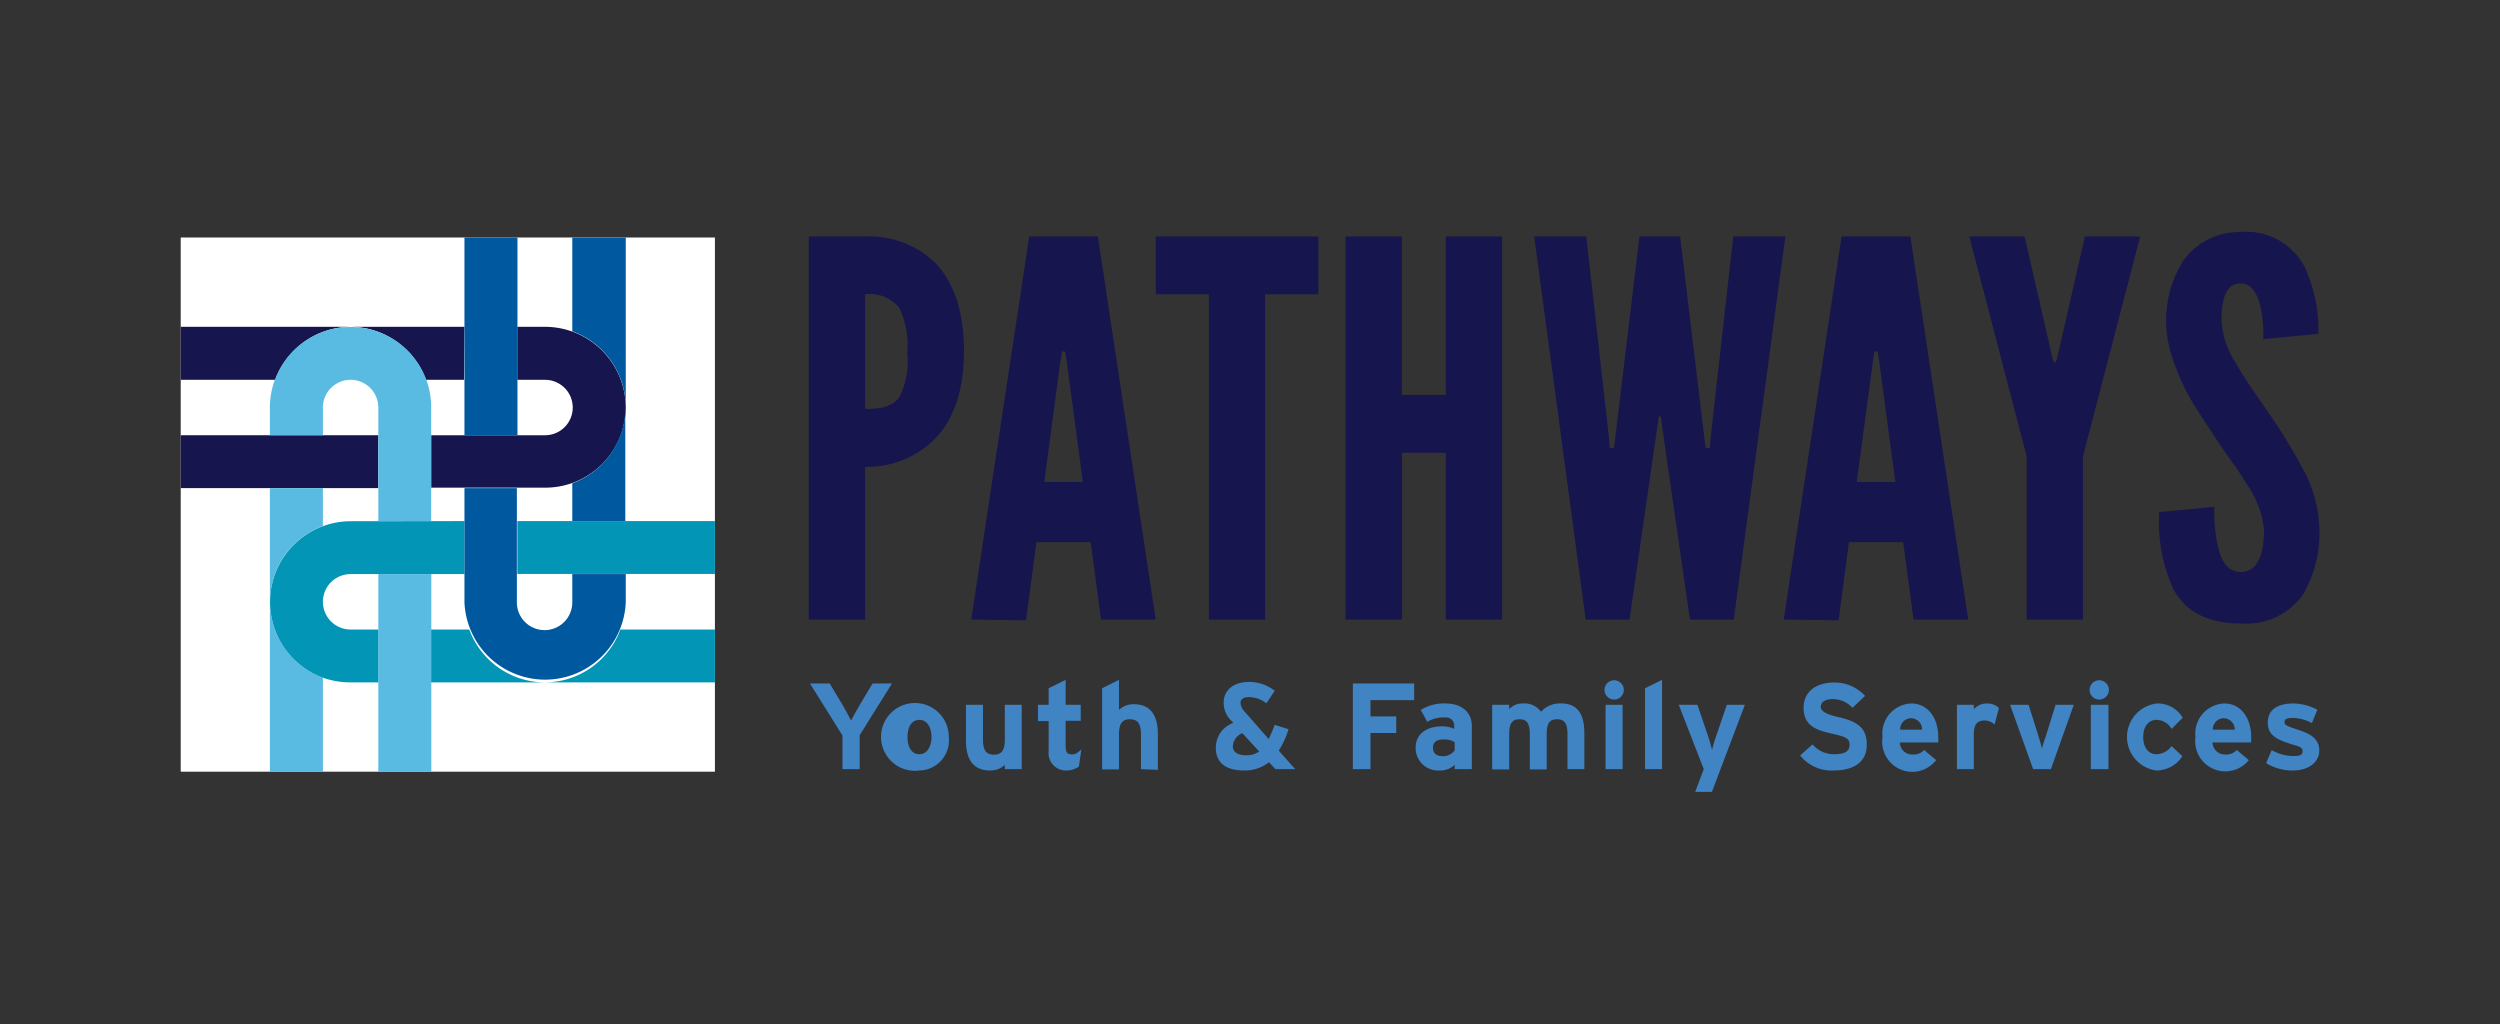 <svg id="Layer_1" data-name="Layer 1" xmlns="http://www.w3.org/2000/svg" viewBox="0 0 166 68"><rect x="0" y="0" width="166" height="68" fill="#333333" stroke="none"/><defs><style>.cls-1{fill:#17154d;}.cls-2{fill:#4084c4;}.cls-3{fill:#fff;}.cls-4{fill:#5abbe2;}.cls-5{fill:#0295b6;}.cls-6{fill:none;}.cls-7{fill:#00589f;}</style></defs><path class="cls-1" d="M53.7,15.7h3.74a6.38,6.38,0,0,1,4.49,1.59c1.25,1.18,2.08,3.12,2.08,6s-.83,4.81-2.08,6A6.4,6.4,0,0,1,57.44,31V41.14H53.7Zm3.74,11.46c1.14,0,1.86-.21,2.28-.8a5.14,5.14,0,0,0,.52-2.91,5.81,5.81,0,0,0-.52-3,2.48,2.48,0,0,0-2.28-.9Z"/><path class="cls-1" d="M64.49,41.14,68.34,15.7H72.9l3.84,25.44H73.11L72.42,36h-3.6l-.69,5.19ZM70.83,24l-.11-.66h-.2l-.11.66-1.07,8H71.9Z"/><path class="cls-1" d="M76.74,19.54V15.7h10.8v3.84H84v21.6H80.27V19.54Z"/><path class="cls-1" d="M96,30.06h-2.9V41.14H89.34V15.7h3.74V26.22H96V15.7h3.74V41.14H96Z"/><path class="cls-1" d="M108.2,41.14h-2.91L101.87,15.7h3.46l1.49,13.22.06.83h.28l.11-.83,1.59-13.22h2.7l1.59,13.22.1.83h.28l.07-.83,1.49-13.22h3.46l-3.43,25.44h-2.91l-1.73-12-.2-1.48h-.14l-.21,1.48Z"/><path class="cls-1" d="M118.44,41.14l3.84-25.44h4.57l3.84,25.44h-3.63L126.37,36h-3.6l-.69,5.19ZM124.78,24l-.11-.66h-.21l-.1.66-1.07,8h2.56Z"/><path class="cls-1" d="M136.3,23.83l.1.25h.07l.11-.25,1.86-8.13h3.67l-3.8,14.6V41.14h-3.74V30.3l-3.81-14.6h3.67Z"/><path class="cls-1" d="M150.28,22.52A8.39,8.39,0,0,0,150,20c-.24-.7-.62-1.18-1.21-1.18-1,0-1.28,1-1.28,2.53a5.78,5.78,0,0,0,.93,2.73c.56,1,1.28,2,2,3.05A38.62,38.62,0,0,1,152.84,31,8.71,8.71,0,0,1,154,35a8,8,0,0,1-1.08,4.47,4.58,4.58,0,0,1-4.11,1.93c-2.39,0-3.74-.9-4.5-2.28a10.89,10.89,0,0,1-.94-5.12l3.67-.35a9.8,9.8,0,0,0,.31,2.94c.24.83.66,1.39,1.46,1.39,1.1,0,1.52-1.18,1.52-2.81a6.35,6.35,0,0,0-1-2.8c-.31-.48-.62-1-1-1.52-.73-1-1.52-2.22-2.35-3.5a14.49,14.49,0,0,1-1.84-3.94,7.49,7.49,0,0,1,.8-6.06,4.55,4.55,0,0,1,3.77-1.94A4.37,4.37,0,0,1,153,17.67a9.91,9.91,0,0,1,.94,4.5Z"/><path class="cls-2" d="M57.08,48.82v2.25H55.94V48.84l-2.16-3.46h1.31l.81,1.35c.2.34.51.9.61,1.11.11-.21.41-.75.62-1.11l.81-1.35h1.29Z"/><path class="cls-2" d="M61.05,51.16A2.25,2.25,0,1,1,63,48.94,2,2,0,0,1,61.05,51.16Zm0-3.36c-.53,0-.79.48-.79,1.14s.26,1.14.79,1.14.8-.54.8-1.14S61.59,47.8,61.05,47.8Z"/><path class="cls-2" d="M66.72,51.07v-.28a1.4,1.4,0,0,1-1,.37c-1.09,0-1.58-.75-1.58-1.95V46.8h1.13v2.31c0,.77.26,1,.72,1s.73-.22.73-1V46.8h1.12v4.27Z"/><path class="cls-2" d="M71.64,50.9a1.47,1.47,0,0,1-.87.26,1.15,1.15,0,0,1-1.14-1.28v-2h-.71V46.8h.71V45.7l1.13-.56V46.8h1v1.06h-1v1.72c0,.4.14.51.41.51s.36-.09.63-.33Z"/><path class="cls-2" d="M75.76,51.07V48.76c0-.76-.26-1-.73-1s-.73.23-.73,1v2.33H73.18V45.7l1.12-.56v2a1.38,1.38,0,0,1,1-.38c1.09,0,1.58.75,1.58,1.95v2.41Z"/><path class="cls-2" d="M84.69,51.07l-.43-.46a2.57,2.57,0,0,1-1.66.55c-1.17,0-1.87-.49-1.87-1.51A1.75,1.75,0,0,1,81.89,48l-.15-.16a1.67,1.67,0,0,1-.49-1.15c0-.93.73-1.41,1.69-1.41a2.72,2.72,0,0,1,1.7.59l-.55.83a1.88,1.88,0,0,0-1.18-.41c-.34,0-.54.14-.54.37a.91.91,0,0,0,.3.62l1.57,1.79c.13-.26.26-.57.4-.94l.92.29a5.84,5.84,0,0,1-.65,1.42L86,51.07Zm-2.2-2.39a1,1,0,0,0-.63.87c0,.37.3.6.87.6a1.47,1.47,0,0,0,.88-.25Z"/><path class="cls-2" d="M91,46.49v1.08h1.71v1.1H91v2.4H89.83V45.38H93.9v1.11Z"/><path class="cls-2" d="M96.59,51.07v-.28a1.4,1.4,0,0,1-1,.37A1.49,1.49,0,0,1,94,49.64c0-.94.77-1.41,1.73-1.41a1.81,1.81,0,0,1,.83.17v-.21a.54.54,0,0,0-.61-.55,2.07,2.07,0,0,0-1.18.29l-.43-.79A2.93,2.93,0,0,1,96,46.71c1,0,1.73.54,1.73,1.5v2.86Zm0-1.79a1.34,1.34,0,0,0-.78-.18c-.43,0-.66.2-.66.54s.18.57.66.57a.94.94,0,0,0,.78-.39Z"/><path class="cls-2" d="M104.08,51.07V48.76c0-.76-.22-1-.69-1s-.69.23-.69,1v2.33h-1.12V48.76c0-.76-.22-1-.68-1s-.69.23-.69,1v2.33H99.08V46.8h1.13v.29a1.19,1.19,0,0,1,.93-.38,1.34,1.34,0,0,1,1.18.55,1.7,1.7,0,0,1,1.36-.55c1.09,0,1.52.75,1.52,1.95v2.41Z"/><path class="cls-2" d="M107.18,46.45a.64.64,0,1,1,0-1.28.64.64,0,1,1,0,1.28Zm-.57,4.62V46.8h1.13v4.27Z"/><path class="cls-2" d="M109.23,51.07V45.7l1.13-.56v5.93Z"/><path class="cls-2" d="M113.67,52.58h-1.11l.57-1.51-1.66-4.27h1.24l.7,2.06c.11.33.22.73.27.94a8.91,8.91,0,0,1,.28-.94l.7-2.06h1.2Z"/><path class="cls-2" d="M121.74,51.16a2.65,2.65,0,0,1-2.21-1l.82-.73a1.86,1.86,0,0,0,1.46.65c.67,0,1-.19,1-.62s-.2-.53-1.27-.77-1.78-.58-1.78-1.7.91-1.67,2-1.67a2.73,2.73,0,0,1,2.08.89L123,47a1.73,1.73,0,0,0-1.29-.58c-.61,0-.81.26-.81.51s.24.47,1.15.68,1.9.52,1.9,1.76C124,50.43,123.3,51.16,121.74,51.16Z"/><path class="cls-2" d="M128.7,49.3h-2.55a.82.82,0,0,0,.88.8.93.93,0,0,0,.73-.3l.8.67A2,2,0,0,1,125,48.94a2,2,0,0,1,1.9-2.23c1.14,0,1.8,1,1.8,2.23A2.93,2.93,0,0,1,128.7,49.3Zm-1.83-1.61a.74.74,0,0,0-.7.76h1.46A.75.75,0,0,0,126.87,47.69Z"/><path class="cls-2" d="M132.44,48.11a1,1,0,0,0-.65-.27c-.44,0-.73.18-.73.92v2.31h-1.12V46.8h1.12v.29a1.17,1.17,0,0,1,.88-.38,1.11,1.11,0,0,1,.79.3Z"/><path class="cls-2" d="M136.18,51.07H135l-1.53-4.27h1.23l.63,2c.1.32.22.73.27.93,0-.21.16-.6.27-.93l.62-2h1.21Z"/><path class="cls-2" d="M139.39,46.45a.64.64,0,1,1,.64-.64A.64.64,0,0,1,139.39,46.45Zm-.56,4.62V46.8H140v4.27Z"/><path class="cls-2" d="M143.19,51.16a2.24,2.24,0,0,1,.05-4.45,1.92,1.92,0,0,1,1.69.95l-.74.74a1.15,1.15,0,0,0-1-.6c-.53,0-.88.44-.88,1.14s.35,1.14.88,1.14a1.25,1.25,0,0,0,1-.54l.72.67A2.06,2.06,0,0,1,143.19,51.16Z"/><path class="cls-2" d="M149.47,49.3h-2.56a.83.83,0,0,0,.88.8.93.93,0,0,0,.73-.3l.8.67a2,2,0,0,1-3.54-1.53,2,2,0,0,1,1.91-2.23c1.13,0,1.79,1,1.79,2.23A3.44,3.44,0,0,1,149.47,49.3Zm-1.84-1.61a.74.74,0,0,0-.7.76h1.46A.75.75,0,0,0,147.63,47.69Z"/><path class="cls-2" d="M152.26,51.16a3.33,3.33,0,0,1-1.79-.49l.37-.86a3,3,0,0,0,1.48.39c.44,0,.57-.1.57-.32s-.15-.3-.62-.43c-1-.31-1.69-.57-1.69-1.47s.71-1.27,1.71-1.27a3.45,3.45,0,0,1,1.58.42l-.36.88a2.87,2.87,0,0,0-1.24-.34c-.46,0-.58.09-.58.28s.13.25.88.5S154,49,154,49.83,153.22,51.16,152.26,51.16Z"/><rect class="cls-3" x="12" y="15.77" width="35.47" height="35.47"/><rect class="cls-1" x="12" y="28.9" width="13.12" height="3.51"/><path class="cls-1" d="M41.55,27.06a5.37,5.37,0,0,1-3.52,5,5.31,5.31,0,0,1-1.84.32H28.63V28.9h7.56a1.84,1.84,0,1,0,0-3.68H34.35V21.7h1.84a5.37,5.37,0,0,1,5.36,5.36Z"/><path class="cls-4" d="M17.93,40a5.37,5.37,0,0,0,3.51,5v6.25H17.92V32.41h3.52v2.52A5.35,5.35,0,0,0,17.93,40Z"/><rect class="cls-4" x="25.12" y="38.12" width="3.52" height="13.13"/><path class="cls-5" d="M30.84,34.6v3.52H23.28a1.84,1.84,0,0,0,0,3.68h1.84v3.51H23.28A5.55,5.55,0,0,1,21.44,45a5.36,5.36,0,0,1,0-10.06,5.31,5.31,0,0,1,1.84-.33Z"/><path class="cls-1" d="M23.28,21.7a5.36,5.36,0,0,0-5,3.52H12V21.7Z"/><path class="cls-1" d="M30.84,21.7H23.28a5.36,5.36,0,0,1,5,3.52h2.53Z"/><path class="cls-4" d="M28.31,25.22a5.36,5.36,0,0,0-10.39,1.84V28.9h3.52V27.06a1.84,1.84,0,0,1,3.68,0V34.6h3.51V27.06A5.31,5.31,0,0,0,28.31,25.22Z"/><path class="cls-6" d="M34.35,40A1.84,1.84,0,0,0,38,40V38.12H34.35Z"/><path class="cls-5" d="M47.47,41.8v3.51H36.19a5.35,5.35,0,0,0,5-3.51Z"/><path class="cls-5" d="M31.16,41.8H28.63v3.51h7.56A5.36,5.36,0,0,1,31.16,41.8Z"/><path class="cls-7" d="M38,38.12V40a1.84,1.84,0,0,1-3.68,0V32.41H30.84V40a5.36,5.36,0,0,0,10.71,0V38.12Z"/><path class="cls-7" d="M41.55,15.77V27.06A5.36,5.36,0,0,0,38,22V15.77Z"/><path class="cls-7" d="M38,32.09V34.6h3.52V27.06A5.37,5.37,0,0,1,38,32.09Z"/><rect class="cls-5" x="34.35" y="34.6" width="13.12" height="3.51"/><rect class="cls-7" x="30.84" y="15.77" width="3.52" height="13.13"/></svg>